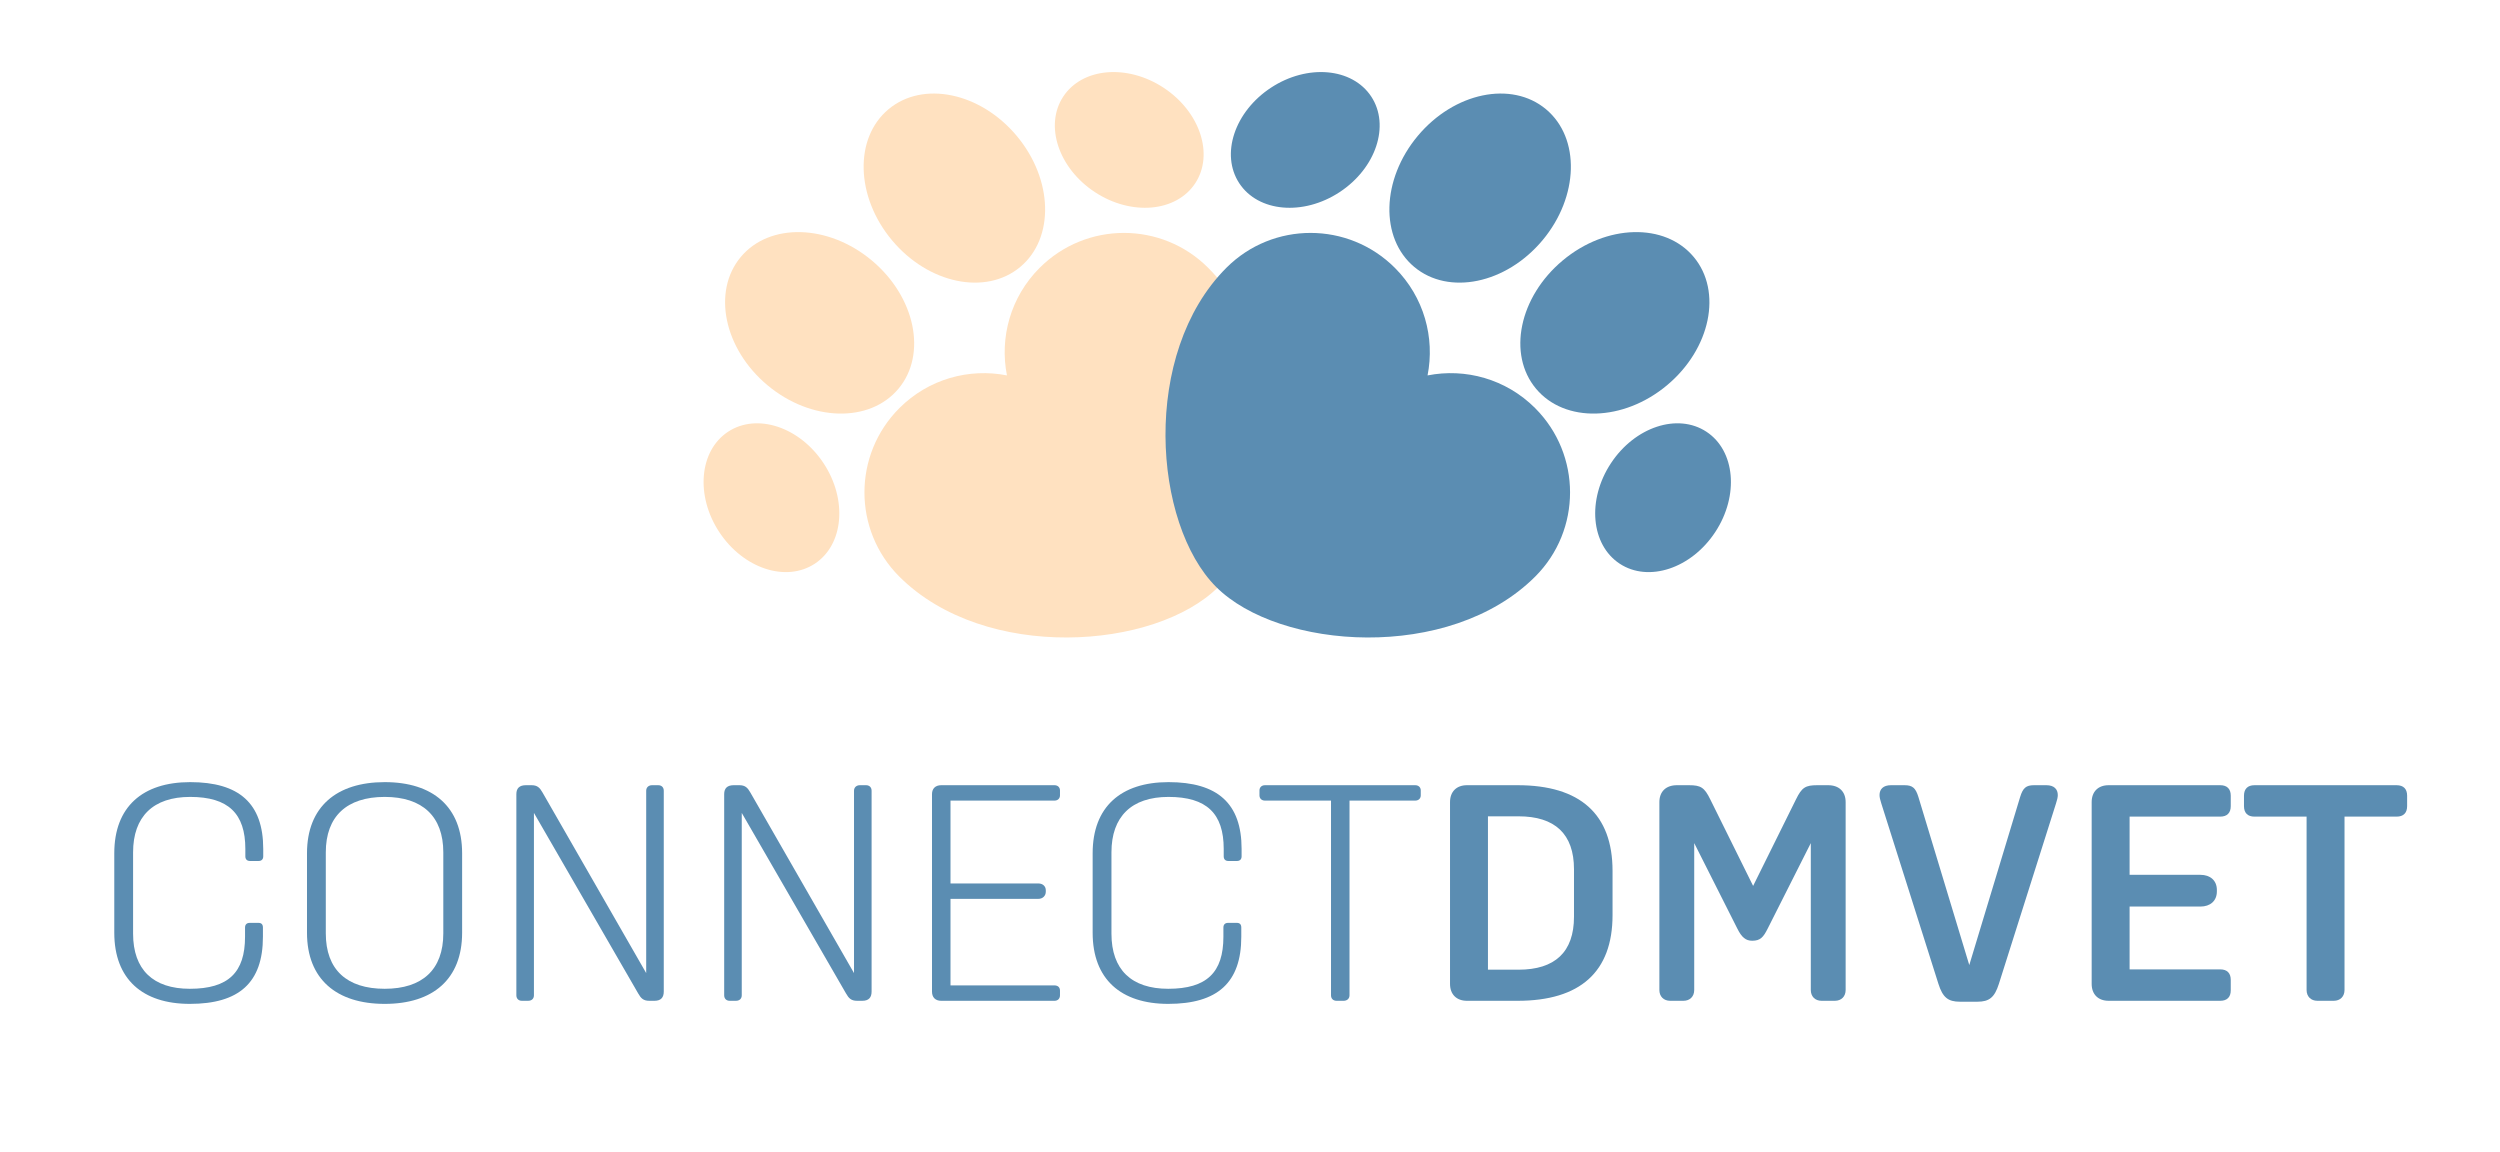 <?xml version="1.0" encoding="utf-8"?>
<!-- Generator: Adobe Illustrator 23.0.3, SVG Export Plug-In . SVG Version: 6.00 Build 0)  -->
<svg version="1.1" id="Calque_1" xmlns="http://www.w3.org/2000/svg" xmlns:xlink="http://www.w3.org/1999/xlink" x="0px" y="0px"
	 viewBox="0 0 6866.94 3164.63" style="enable-background:new 0 0 6866.94 3164.63;" xml:space="preserve">
<style type="text/css">
	.st0{clip-path:url(#SVGID_2_);fill:#FFE1C0;}
	.st1{clip-path:url(#SVGID_2_);fill:#5B8DB2;}
</style>
<g>
	<defs>
		<rect id="SVGID_1_" y="0" width="6866.94" height="3164.63"/>
	</defs>
	<clipPath id="SVGID_2_">
		<use xlink:href="#SVGID_1_"  style="overflow:visible;"/>
	</clipPath>
	<path class="st0" d="M2855.62,735.77c-80.31,80.31-110.22,191.89-89.74,295.42c-103.53-20.48-215.12,9.44-295.42,89.74
		c-127.87,127.87-128.01,335.05-0.32,462.75c235.63,235.63,703.74,201.19,876.58,28.35c172.84-172.84,207.28-640.95-28.35-876.58
		C3190.67,607.76,2983.49,607.9,2855.62,735.77"/>
	<path class="st0" d="M2394.65,715.43c119.58,99.97,152.36,257.72,73.22,352.36c-79.15,94.63-240.26,90.31-359.84-9.66
		c-119.59-99.97-152.37-257.72-73.22-352.36C2113.95,611.13,2275.06,615.46,2394.65,715.43"/>
	<path class="st0" d="M3007.4,527.71c100.09,65.79,223.47,54.93,275.58-24.25c52.11-79.19,13.22-196.71-86.86-262.5
		c-100.09-65.79-223.47-54.94-275.58,24.25S2907.31,461.92,3007.4,527.71"/>
	<path class="st0" d="M2262.38,1272.73c65.79,100.09,54.93,223.47-24.25,275.58c-79.18,52.11-196.71,13.22-262.5-86.86
		c-65.79-100.08-54.94-223.47,24.25-275.58C2079.07,1133.75,2196.59,1172.64,2262.38,1272.73"/>
	<path class="st0" d="M2450.1,659.97c99.97,119.59,257.72,152.37,352.36,73.22c94.64-79.15,90.31-240.26-9.66-359.84
		c-99.97-119.59-257.73-152.37-352.36-73.22C2345.81,379.28,2350.13,540.38,2450.1,659.97"/>
	<path class="st1" d="M4216.6,1120.94c-80.31-80.31-191.89-110.22-295.42-89.74c20.48-103.53-9.44-215.12-89.74-295.42
		c-127.87-127.87-335.05-128.01-462.75-0.32c-235.63,235.63-201.19,703.74-28.35,876.58c172.84,172.84,640.95,207.29,876.58-28.35
		C4344.61,1455.99,4344.47,1248.81,4216.6,1120.94"/>
	<path class="st1" d="M4236.95,659.97c-99.97,119.59-257.72,152.37-352.36,73.22c-94.63-79.15-90.31-240.26,9.66-359.84
		c99.97-119.59,257.72-152.37,352.36-73.22C4341.24,379.28,4336.91,540.38,4236.95,659.97"/>
	<path class="st1" d="M4424.66,1272.73c-65.79,100.09-54.93,223.47,24.25,275.58c79.19,52.11,196.71,13.22,262.5-86.86
		c65.79-100.09,54.94-223.47-24.25-275.58S4490.46,1172.64,4424.66,1272.73"/>
	<path class="st1" d="M3679.65,527.71c-100.09,65.79-223.47,54.94-275.58-24.25c-52.11-79.18-13.22-196.71,86.86-262.5
		c100.08-65.79,223.47-54.94,275.58,24.25C3818.62,344.39,3779.73,461.92,3679.65,527.71"/>
	<path class="st1" d="M4292.4,715.43c-119.59,99.97-152.37,257.72-73.22,352.36c79.15,94.63,240.26,90.31,359.84-9.66
		c119.59-99.97,152.37-257.73,73.22-352.36C4573.09,611.14,4411.99,615.46,4292.4,715.43"/>
	<path class="st1" d="M313.91,2562.02v-218.26c0-127.76,77.93-195.43,208.38-195.43c134.69,0,200.76,58.37,200.76,183.57v20.32
		c0,7.61-4.23,12.69-12.71,12.69h-23.71c-8.47,0-12.71-5.07-12.71-12.69v-20.32c0-97.29-46.59-142.96-151.64-142.96
		c-101.64,0-156.71,54.14-156.71,152.26v223.36c0,98.96,55.07,151.41,155.87,151.41c105.89,0,151.64-44.82,151.64-142.96v-25.39
		c0-8.46,5.09-12.68,12.71-12.68h24.56c7.62,0,11.86,4.23,11.86,12.68v25.39c0,126.04-65.23,184.42-200.77,184.42
		C391.84,2757.43,313.91,2689.76,313.91,2562.02"/>
	<path class="st1" d="M1269.34,2343.76v218.27c0,127.74-80.47,195.41-212.63,195.41c-132.14,0-213.46-67.67-213.46-195.41v-218.27
		c0-127.76,81.32-195.43,213.46-195.43C1188.86,2148.32,1269.34,2216,1269.34,2343.76 M1056.71,2715.97
		c103.34,0,160.95-52.45,160.95-152.26V2341.2c0-98.96-57.61-152.26-160.95-152.26c-104.19,0-161.8,53.3-161.8,152.26v222.52
		C894.91,2663.52,952.52,2715.97,1056.71,2715.97"/>
	<path class="st1" d="M1418.32,2733.75v-552.43c0-16.09,8.48-24.55,26.26-24.55h15.24c16.1,0,22.88,6.77,30.5,20.3l284.62,495.77
		V2172c0-9.3,6.78-15.22,16.09-15.22h16.95c9.31,0,15.24,5.92,15.24,15.22v551.6c0,16.07-7.62,25.37-25.42,25.37h-14.4
		c-16.09,0-22.87-6.76-30.49-20.29l-286.32-495.77v500.84c0,9.3-5.93,15.22-16.09,15.22h-16.95
		C1424.25,2748.97,1418.32,2743.05,1418.32,2733.75"/>
	<path class="st1" d="M1989.16,2733.75v-552.43c0-16.09,8.48-24.55,26.26-24.55h15.24c16.1,0,22.88,6.77,30.5,20.3l284.62,495.77
		V2172c0-9.3,6.78-15.22,16.09-15.22h16.95c9.31,0,15.25,5.92,15.25,15.22v551.6c0,16.07-7.62,25.37-25.42,25.37h-14.4
		c-16.09,0-22.87-6.76-30.49-20.29l-286.33-495.77v500.84c0,9.3-5.93,15.22-16.09,15.22h-16.95
		C1995.09,2748.97,1989.16,2743.05,1989.16,2733.75"/>
	<path class="st1" d="M2560,2723.61v-542.28c0-15.24,9.32-24.55,25.42-24.55h310.88c9.31,0,15.24,5.92,15.24,14.38v13.55
		c0,8.46-5.93,14.38-15.24,14.38h-285.47v227.57h241.41c11.86,0,20.33,7.61,20.33,18.6v4.23c0,11.02-8.47,19.47-20.33,19.47h-241.41
		v237.71h285.47c9.31,0,15.24,5.07,15.24,14.38v12.71c0,9.3-5.93,15.22-15.24,15.22h-310.88
		C2569.33,2748.97,2560,2739.67,2560,2723.61"/>
	<path class="st1" d="M3001.26,2562.02v-218.26c0-127.76,77.93-195.43,208.38-195.43c134.69,0,200.76,58.37,200.76,183.57v20.32
		c0,7.61-4.23,12.69-12.71,12.69h-23.71c-8.47,0-12.71-5.07-12.71-12.69v-20.32c0-97.29-46.59-142.96-151.64-142.96
		c-101.64,0-156.71,54.14-156.71,152.26v223.36c0,98.96,55.07,151.41,155.86,151.41c105.89,0,151.64-44.82,151.64-142.96v-25.39
		c0-8.46,5.08-12.68,12.71-12.68h24.56c7.62,0,11.86,4.23,11.86,12.68v25.39c0,126.04-65.23,184.42-200.77,184.42
		C3079.18,2757.43,3001.26,2689.76,3001.26,2562.02"/>
	<path class="st1" d="M3655.98,2733.75v-534.67h-181.27c-9.32,0-15.24-5.92-15.24-14.38v-13.55c0-8.46,5.92-14.38,15.24-14.38
		h412.52c9.33,0,15.27,5.92,15.27,14.38v13.55c0,8.46-5.94,14.38-15.27,14.38h-180.42v534.67c0,9.3-6.76,15.22-16.09,15.22h-19.5
		C3661.92,2748.97,3655.98,2743.05,3655.98,2733.75"/>
	<path class="st1" d="M3982.88,2702.44v-499.13c0-28.78,17.78-46.53,46.58-46.53h138.94c171.94,0,260.9,79.54,260.9,235.18v121.84
		c0,155.66-88.96,235.18-260.9,235.18h-138.94C4000.66,2748.97,3982.88,2731.22,3982.88,2702.44 M4170.94,2663.52
		c99.95,0,152.47-48.2,152.47-145.49v-130.3c0-97.27-52.52-145.49-152.47-145.49h-83.86v421.29H4170.94z"/>
	<path class="st1" d="M4557.93,2719.35v-516.04c0-28.77,17.8-46.53,48.29-46.53h33.03c32.2,0,42.35,5.92,58.46,38.92l117.73,237.71
		l117.75-237.71c16.09-33,26.26-38.92,58.44-38.92h29.67c30.49,0,48.27,17.76,48.27,46.53v516.04c0,17.78-11.86,29.62-29.64,29.62
		h-36.43c-17.78,0-29.64-11.84-29.64-29.62v-403.53L4855.26,2551c-11.86,23.7-20.32,33-42.35,33c-17.78,0-28.8-9.3-40.66-33
		l-118.6-235.18v403.53c0,17.78-11.84,29.62-29.64,29.62h-36.41C4569.79,2748.97,4557.93,2737.14,4557.93,2719.35"/>
	<path class="st1" d="M5324.42,2702.44l-156.7-494.9c-3.38-10.15-5.07-17.76-5.07-23.68c0-16.09,10.15-27.08,31.34-27.08h37.28
		c22.01,0,30.49,7.61,38.1,32.16l139.79,461.9l139.76-461.9c7.63-24.55,16.09-32.16,38.12-32.16h33.87
		c21.19,0,31.36,10.99,31.36,27.08c0,5.92-1.69,13.53-5.1,23.68l-156.7,494.9c-11.86,37.23-26.26,49.07-59.31,49.07h-47.43
		C5350.68,2751.51,5336.28,2739.67,5324.42,2702.44"/>
	<path class="st1" d="M5745.33,2702.44v-499.13c0-28.78,17.8-46.53,46.6-46.53h306.63c18.65,0,28.82,10.15,28.82,28.78v28.75
		c0,18.6-10.17,28.77-28.82,28.77h-249.04v159.89h194.82c26.26,0,44.91,15.22,44.91,41.44v4.23c0,26.24-18.65,41.46-44.91,41.46
		h-194.82v172.58h249.04c18.65,0,28.82,10.17,28.82,28.78v28.75c0,18.63-10.17,28.77-28.82,28.77h-306.63
		C5763.13,2748.97,5745.33,2731.22,5745.33,2702.44"/>
	<path class="st1" d="M6335.67,2719.35v-476.27h-143.15c-18.65,0-28.8-10.17-28.8-28.77v-28.75c0-18.63,10.15-28.77,28.8-28.77
		h390.51c18.63,0,28.8,10.15,28.8,28.77v28.75c0,18.6-10.17,28.77-28.8,28.77h-143.17v476.27c0,17.78-11.86,29.62-29.64,29.62
		h-44.89C6347.53,2748.97,6335.67,2737.14,6335.67,2719.35"/>
</g>
</svg>

